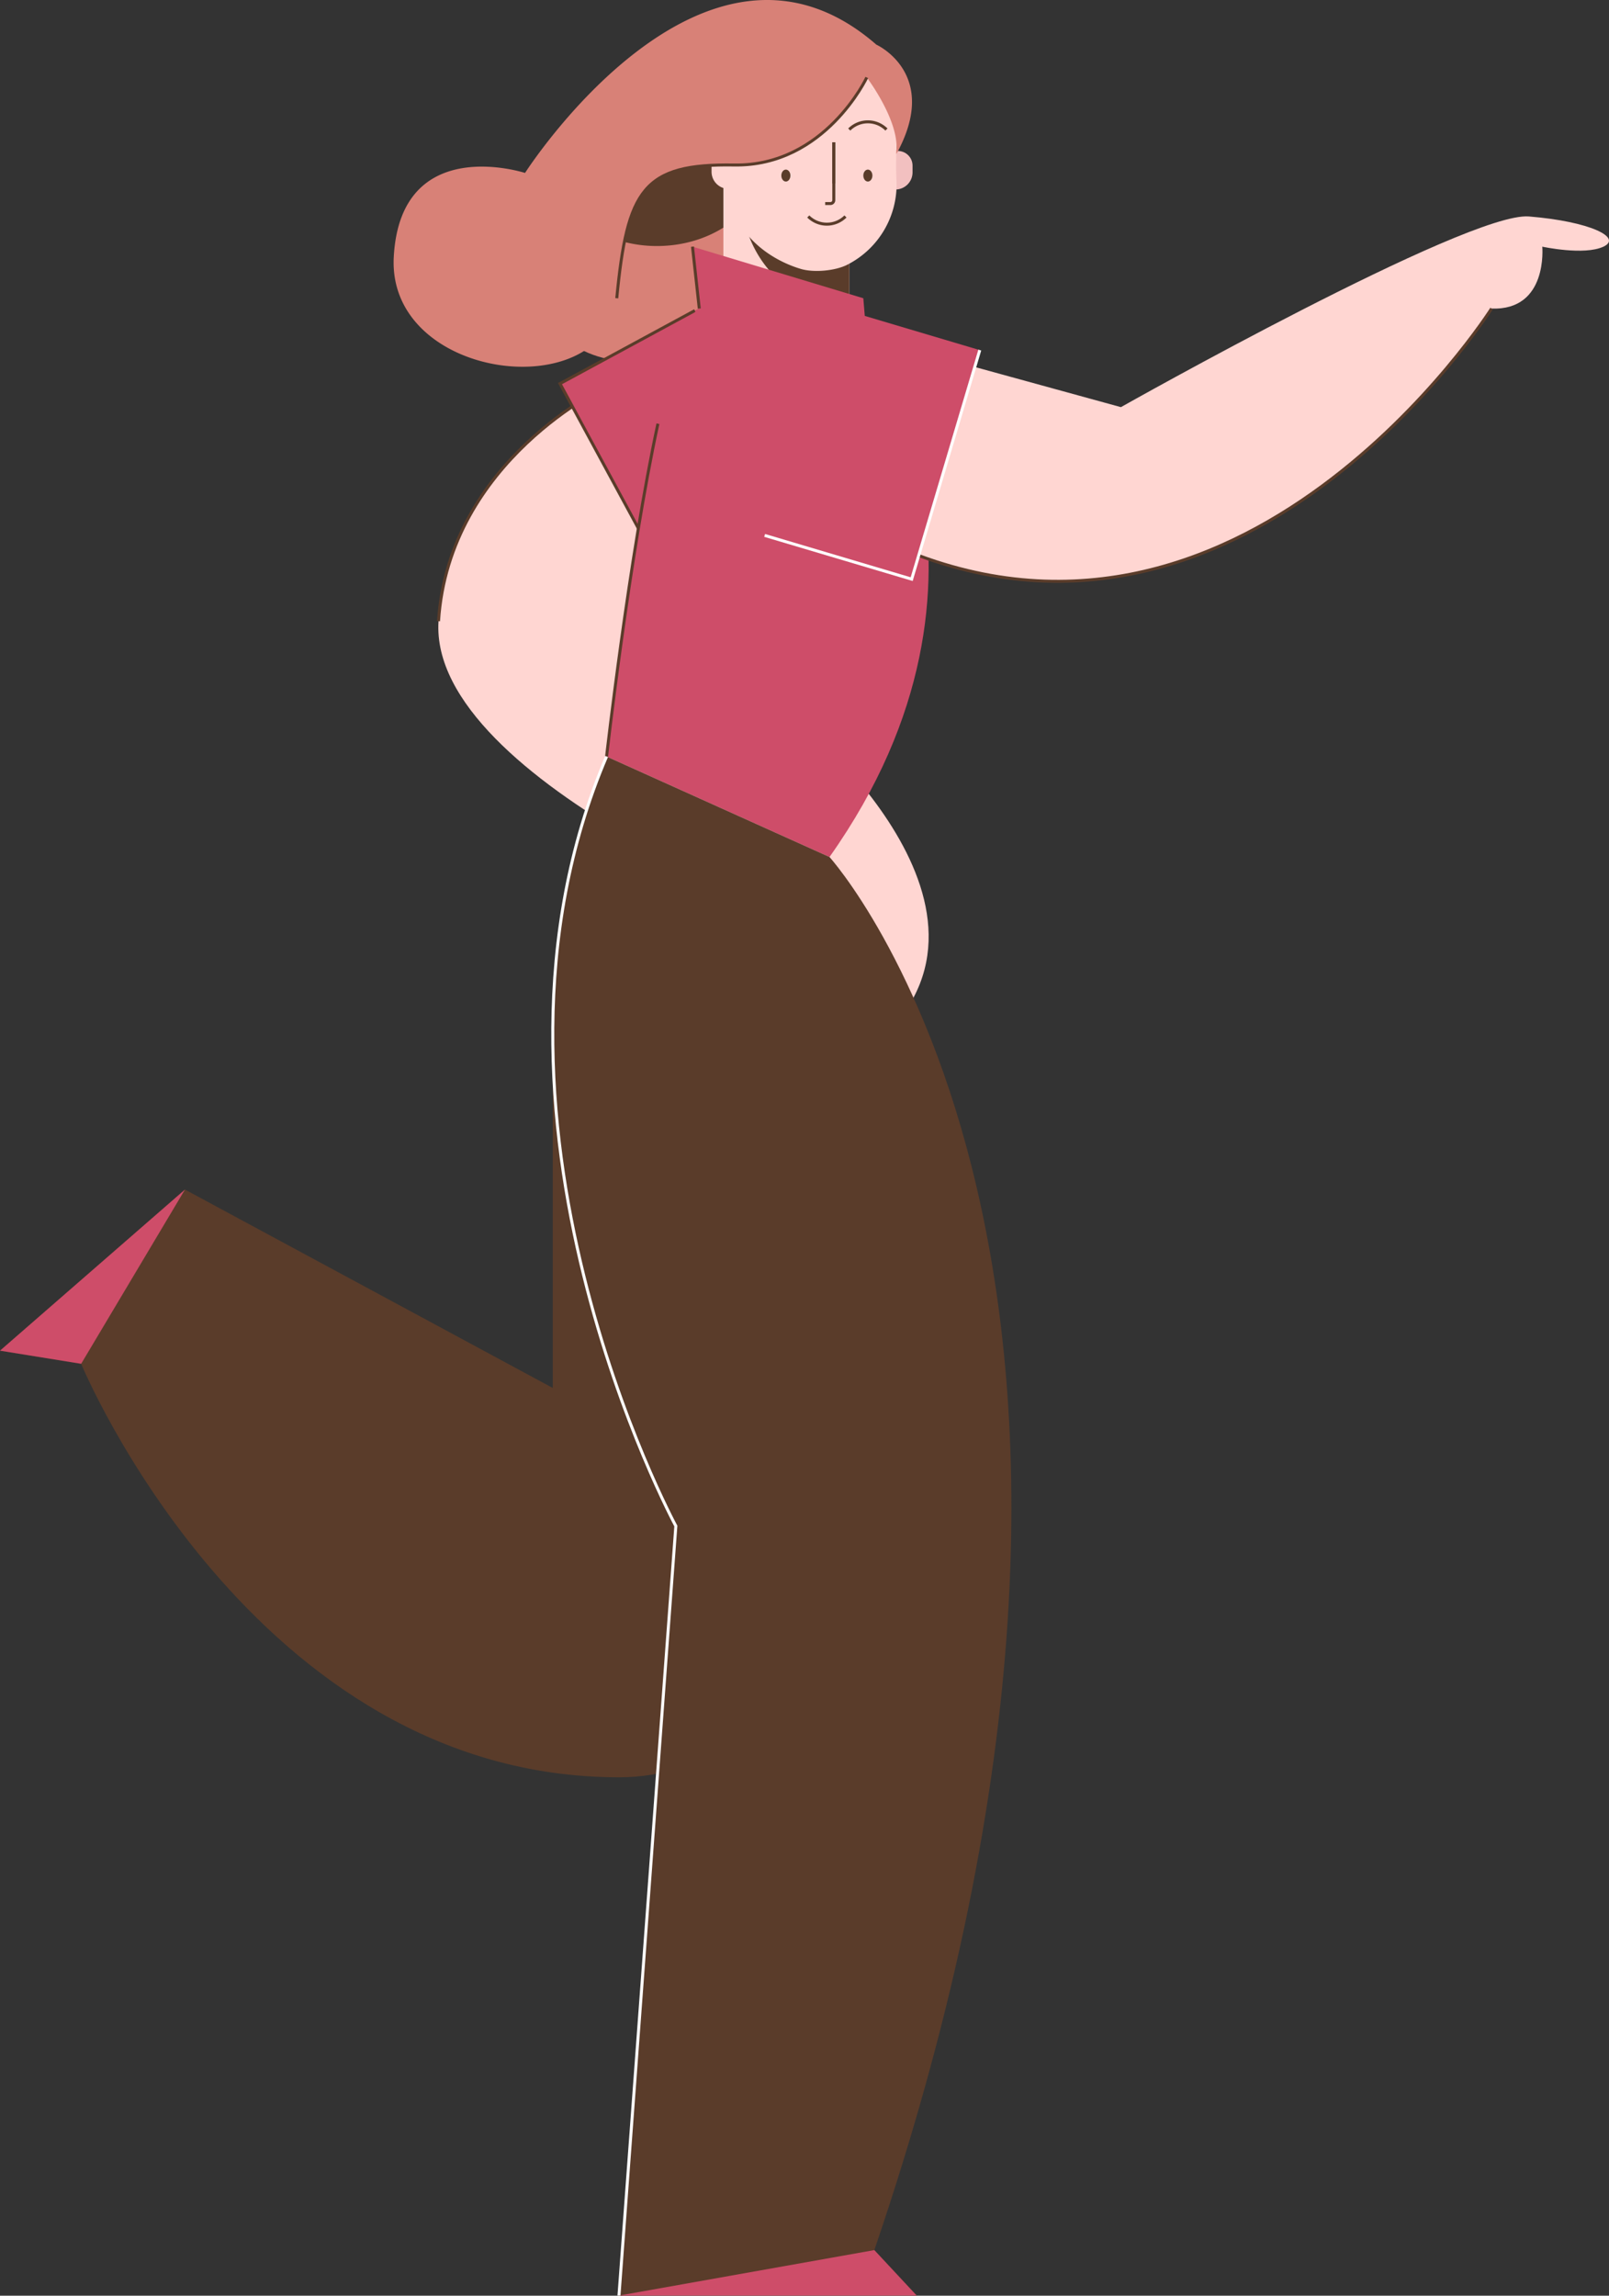 <svg id="Layer_1" data-name="Layer 1" xmlns="http://www.w3.org/2000/svg" viewBox="0 0 539.366 769.463"><rect x="0" y="0" width="539.366" height="769.463" fill="#333333" stroke="none"/><defs><style>.cls-1{fill:#ffd6d2;}.cls-2,.cls-6{fill:none;stroke-miterlimit:10;}.cls-2{stroke:#5a3c2a;}.cls-3{fill:#5a3c2a;}.cls-4{fill:#ce4d69;}.cls-5{fill:#d88177;}.cls-6{stroke:#fff;}.cls-7{fill:#f2c0c0;}</style></defs><title>pointing woman, woman, female, person</title><path class="cls-1" d="M266.801,240.691s81.449,65.875,23.97,111.578-66.237-74.685-66.237-74.685"/><path class="cls-1" d="M203.333,129.501S150.5,154.215,147,208.215s130.325,105.5,136.413,104.5"/><path class="cls-2" d="M203.333,129.501S150.5,154.215,147,208.215"/><path class="cls-3" d="M278.061,287.251l-20.858,47.26-71.906,14.834V465.215L62,398.715l-62,54,27.205,4.397S84.507,595.705,207.489,595.705,278.061,287.251,278.061,287.251Z"/><polyline class="cls-4" points="62 398.715 0 452.715 27.205 457.112"/><circle class="cls-5" cx="210.889" cy="85.826" r="35.222"/><path class="cls-4" d="M206.958,96.286h80.095a0,0,0,0,1,0,0v51.418a40.047,40.047,0,0,1-40.047,40.047h-0a40.047,40.047,0,0,1-40.047-40.047V96.286A0,0,0,0,1,206.958,96.286Z" transform="translate(239.753 426.848) rotate(-118.439)"/><polyline class="cls-2" points="232.933 104.096 187.72 128.582 225.862 199.011"/><line class="cls-6" x1="279.619" y1="116.162" x2="279.618" y2="116.161"/><circle class="cls-5" cx="234.146" cy="65.528" r="30.813"/><path class="cls-3" d="M257.204,51.84a25.744,25.744,0,0,0-1.34-8.168A30.811,30.811,0,0,0,207.223,80.512,43.758,43.758,0,0,0,220.227,82.465C240.649,82.465,257.204,68.754,257.204,51.84Z"/><path class="cls-1" d="M242.489,61.194h42.201a0,0,0,0,1,0,0v47.206a21.101,21.101,0,0,1-21.101,21.101h0a21.101,21.101,0,0,1-21.101-21.101V61.194a0,0,0,0,1,0,0Z"/><path class="cls-3" d="M248.316,63.784c0,20.563,13.963,37.232,31.188,37.232a26.409,26.409,0,0,0,5.186-.522V56.753H248.879A44.438,44.438,0,0,0,248.316,63.784Z"/><path class="cls-7" d="M301.806,50.604h0a4.094,4.094,0,0,1,4.094,4.094v3.901a4.916,4.916,0,0,1-4.916,4.916h0a4.916,4.916,0,0,1-4.916-4.916V56.342a5.738,5.738,0,0,1,5.738-5.738Z" transform="translate(601.967 114.118) rotate(-180)"/><path class="cls-1" d="M295.487,23.114A38.574,38.574,0,0,1,300.742,46.846a105.901,105.901,0,0,0-.203,14.006,30.2,30.2,0,0,1-16.372,27.807c-4.052,2.132-11.334,2.785-15.721,1.477-9.907-2.952-24.664-11.861-25.003-31.287-.094-5.372-1.848-10.166-3.257-15.35-1.224-4.503-1.576-11.047,1.976-19.135C249.996,6.526,280.918-.486,295.487,23.114Z"/><path class="cls-1" d="M243.442,50.39h0a4.916,4.916,0,0,1,4.916,4.916v3.901a4.094,4.094,0,0,1-4.094,4.094h0a5.738,5.738,0,0,1-5.738-5.738V55.306A4.916,4.916,0,0,1,243.442,50.39Z"/><path class="cls-2" d="M257.204,43.418a8.815,8.815,0,0,1,12.466,0"/><path class="cls-2" d="M284.69,43.418a8.815,8.815,0,0,1,12.466,0"/><ellipse class="cls-3" cx="263.437" cy="58.849" rx="1.523" ry="2.003"/><ellipse class="cls-3" cx="290.923" cy="58.849" rx="1.523" ry="2.003"/><path class="cls-2" d="M279.504,47.71V67.089a1.136,1.136,0,0,1-1.136,1.136h-1.749"/><line class="cls-2" x1="279.504" y1="47.71" x2="279.504" y2="61.492"/><path class="cls-2" d="M283.413,72.553a8.815,8.815,0,0,1-12.466,0"/><path class="cls-3" d="M292.101,29.889c.06-.007.122-.008.183-.014-.093-.049-.159-.082-.159-.082C292.118,29.825,292.108,29.857,292.101,29.889Z"/><path class="cls-5" d="M300.497,50.628a7.882,7.882,0,0,0-.038,1.022C315.399,24.704,293.768,14.965,293.768,14.965,235.785-35.535,176,57.967,176,57.967s-41.667-13.586-44,28.081S203.25,136.465,206.75,99.965s8.919-45.159,39.361-44.659S290.562,25.965,290.562,25.965,301.438,40.277,300.497,50.628Z"/><path class="cls-2" d="M206.75,99.965c3.5-36.5,8.919-45.159,39.361-44.659S290.562,25.965,290.562,25.965"/><path class="cls-4" d="M234.41,103.423l-2.277-20.744L289.4,99.965l1.162,14.087s54.13,79.041-12.501,173.199l-74.728-33.677S219.36,112.097,234.41,103.423Z"/><path class="cls-1" d="M310.25,118.465l65.5,18S492,70.891,512.5,72.553s31.5,7.089,25,10.125-20.5,0-20.5,0,2,21.452-17,20.744c0,0-84.188,132.792-202.844,78.292"/><path class="cls-2" d="M500,103.423S415.812,236.215,297.156,181.715"/><path class="cls-2" d="M203.333,253.574s7.583-66.944,17.216-111.556"/><line class="cls-2" x1="234.41" y1="103.423" x2="232.133" y2="82.678"/><path class="cls-3" d="M203.333,253.574l74.728,33.677s126.543,139.623,15.032,466.931l14.208,15.245H207.489l19.067-257.926S152,373.715,203.333,253.574Z"/><path class="cls-6" d="M207.489,769.426l19.067-257.926S152,373.715,203.333,253.574"/><polyline class="cls-4" points="293.093 754.182 307.3 769.426 207.489 769.426"/><path class="cls-4" d="M233.142,96.962h80.095a0,0,0,0,1,0,0V148.38A40.047,40.047,0,0,1,273.19,188.427h-0a40.047,40.047,0,0,1-40.047-40.047V96.962a0,0,0,0,1,0,0Z" transform="translate(487.835 -78.488) rotate(106.561)"/><polyline class="cls-6" points="256.325 179.46 305.61 194.116 328.44 117.344"/><line class="cls-6" x1="231.845" y1="137.917" x2="231.845" y2="137.917"/></svg>